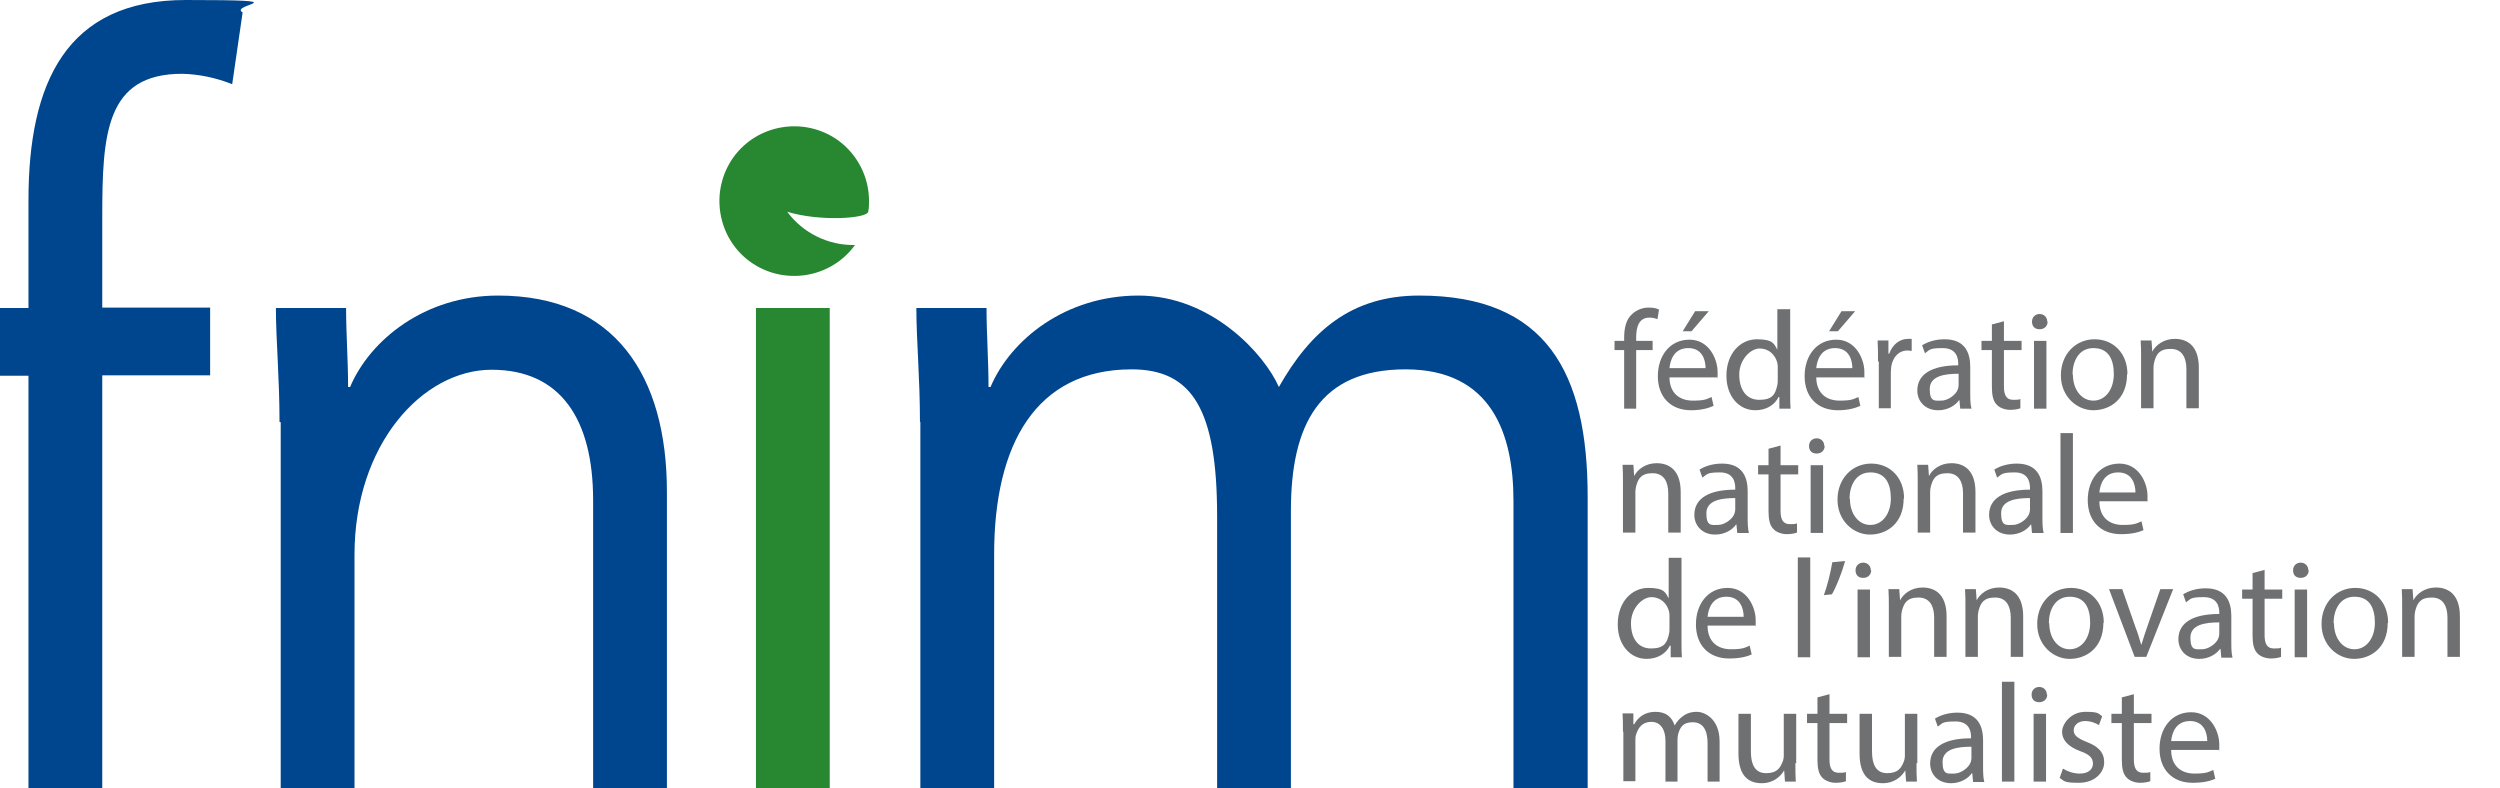 <?xml version="1.0" encoding="UTF-8"?>
<svg id="Calque_1" xmlns="http://www.w3.org/2000/svg" version="1.1" viewBox="0 0 623.4 196.6">
  <!-- Generator: Adobe Illustrator 29.2.0, SVG Export Plug-In . SVG Version: 2.1.0 Build 108)  -->
  <defs>
    <style>
      .st0 {
        fill: #00468e;
      }

      .st1 {
        fill: #6f7072;
      }

      .st2 {
        fill: #288731;
      }
    </style>
  </defs>
  <g id="Calque_2">
    <g id="Calque_1-2">
      <path id="_Tracé_" class="st0" d="M7.1,93.7H0v-16.9h7.1v-26.9C7.1,20.7,16.5,0,46.3,0s10.6,1,14.2,3.1l-2.6,17.9c-4-1.6-8.2-2.5-12.5-2.6-19.1,0-19.9,15.1-19.9,35.8v22.5h26.9v16.9h-26.9v102.9H7.1v-102.9Z"/>
      <path id="_Tracé_2" class="st0" d="M69.7,105.2c0-11-.9-20.5-.9-28.4h17.5c0,6.4.5,13.1.5,19.7h.5c5-11.8,18.7-22.8,36.9-22.8,29.1,0,42.1,20,42.1,48.9v74h-18.4v-71.9c0-20-8-32.5-25.3-32.5s-34.2,18.7-34.2,46.1v58.4h-18.4v-91.4Z"/>
      <rect id="_Tracé_3" class="st2" x="188.5" y="76.8" width="18.4" height="119.8"/>
      <path id="_Tracé_4" class="st0" d="M229.4,105.2c0-11-.9-20.5-.9-28.4h17.5c0,6.4.5,13.1.5,19.7h.5c5-11.8,18.7-22.8,36.9-22.8s31.4,14.6,35,22.8c8-14.1,18.2-22.8,35-22.8,31.7,0,42,19.2,42,50.2v72.7h-18.5v-71.7c0-16.6-5.4-32.8-26.9-32.8s-28.6,13.8-28.6,35.3v69.1h-18.4v-67.8c0-26.4-6.1-36.6-21.3-36.6-23.9,0-34.3,18.7-34.3,46.1v58.4h-18.4v-91.4Z"/>
      <path id="_Tracé_5" class="st2" d="M213.2,61.1c-6,8.3-17.7,10.2-26.1,4.2-8.3-6-10.2-17.7-4.2-26.1,6-8.3,17.7-10.2,26.1-4.2,4.8,3.5,7.7,9.1,7.7,15.1,0,.9,0,1.8-.2,2.7h0c-.3,1.7-12.1,2.5-20.2,0,3.9,5.3,10.2,8.4,16.8,8.3"/>
    </g>
  </g>
  <g>
    <path class="st1" d="M405,101.9v-14.6h-2.4v-2.3h2.4v-.8c0-2.4.5-4.6,2-5.9,1.2-1.1,2.7-1.6,4.1-1.6s2,.2,2.6.5l-.4,2.4c-.5-.2-1.1-.4-2-.4-2.6,0-3.3,2.3-3.3,4.9v.9h4.1v2.3h-4.1v14.6h-3Z"/>
    <path class="st1" d="M416.3,94c0,4.2,2.7,5.9,5.8,5.9s3.5-.4,4.7-.9l.5,2.2c-1.1.5-2.9,1.1-5.6,1.1-5.2,0-8.3-3.4-8.3-8.5s3-9.1,7.9-9.1,7,4.9,7,8,0,1.1-.1,1.4h-11.9ZM425.3,91.8c0-2-.8-5-4.3-5s-4.5,2.9-4.7,5h9ZM426.1,77.6l-4.3,5h-2.2l3.1-5h3.4Z"/>
    <path class="st1" d="M446.4,77v20.5c0,1.5,0,3.2.1,4.4h-2.8v-2.9h-.2c-.9,1.9-3,3.3-5.8,3.3-4.1,0-7.2-3.5-7.2-8.6,0-5.6,3.5-9.1,7.6-9.1s4.3,1.2,5.1,2.6h0v-10.1h3.1ZM443.3,91.8c0-.4,0-.9-.1-1.3-.5-2-2.1-3.6-4.4-3.6s-5.1,2.8-5.1,6.5,1.7,6.3,5,6.3,4-1.4,4.5-3.7c.1-.4.1-.8.1-1.3v-2.9Z"/>
    <path class="st1" d="M452.9,94c0,4.2,2.7,5.9,5.8,5.9s3.5-.4,4.7-.9l.5,2.2c-1.1.5-2.9,1.1-5.6,1.1-5.2,0-8.3-3.4-8.3-8.5s3-9.1,7.9-9.1,7,4.9,7,8,0,1.1-.1,1.4h-11.9ZM461.9,91.8c0-2-.8-5-4.3-5s-4.5,2.9-4.7,5h9ZM462.6,77.6l-4.3,5h-2.2l3.1-5h3.4Z"/>
    <path class="st1" d="M468.3,90.2c0-2,0-3.7-.1-5.3h2.7v3.3h.2c.8-2.3,2.6-3.7,4.7-3.7s.6,0,.9.1v2.9c-.3,0-.6-.1-1-.1-2.2,0-3.7,1.6-4.1,4,0,.4-.1.9-.1,1.4v9h-3v-11.7Z"/>
    <path class="st1" d="M488.8,101.9l-.2-2.1h-.1c-.9,1.3-2.8,2.5-5.2,2.5-3.4,0-5.2-2.4-5.2-4.9,0-4.1,3.6-6.3,10.2-6.3v-.4c0-1.4-.4-3.9-3.9-3.9s-3.2.5-4.4,1.3l-.7-2c1.4-.9,3.4-1.5,5.6-1.5,5.2,0,6.4,3.5,6.4,6.9v6.3c0,1.5,0,2.9.3,4.1h-2.8ZM488.4,93.2c-3.4,0-7.2.5-7.2,3.8s1.3,2.9,2.9,2.9,3.6-1.4,4.1-2.8c.1-.3.2-.7.2-1v-2.9Z"/>
    <path class="st1" d="M499.7,80.1v4.9h4.4v2.3h-4.4v9.1c0,2.1.6,3.3,2.3,3.3s1.4-.1,1.8-.2v2.3c-.5.2-1.4.4-2.6.4s-2.6-.5-3.3-1.3c-.9-.9-1.2-2.4-1.2-4.4v-9.2h-2.6v-2.3h2.6v-4.1l3-.8Z"/>
    <path class="st1" d="M510.6,80.2c0,1-.7,1.9-2,1.9s-1.9-.8-1.9-1.9.8-1.9,1.9-1.9,1.9.8,1.9,1.9ZM507.2,101.9v-16.9h3.1v16.9h-3.1Z"/>
    <path class="st1" d="M530.4,93.3c0,6.3-4.3,9-8.4,9s-8.1-3.4-8.1-8.7,3.7-9,8.4-9,8.2,3.5,8.2,8.7ZM516.9,93.4c0,3.7,2.1,6.5,5.1,6.5s5.1-2.8,5.1-6.6-1.4-6.5-5.1-6.5-5.2,3.4-5.2,6.6Z"/>
    <path class="st1" d="M533.9,89.5c0-1.8,0-3.2-.1-4.6h2.7l.2,2.8h0c.8-1.6,2.8-3.2,5.6-3.2s6,1.4,6,7.2v10.1h-3.1v-9.8c0-2.7-1-5-3.9-5s-3.6,1.4-4.1,3.2c-.1.4-.2.9-.2,1.4v10.2h-3.1v-12.4Z"/>
    <path class="st1" d="M404.7,120.5c0-1.8,0-3.2-.1-4.6h2.7l.2,2.8h0c.8-1.6,2.8-3.2,5.6-3.2s6,1.4,6,7.2v10.1h-3.1v-9.8c0-2.7-1-5-3.9-5s-3.6,1.4-4.1,3.2c-.1.4-.2.9-.2,1.4v10.2h-3.1v-12.4Z"/>
    <path class="st1" d="M433.2,132.9l-.2-2.1h-.1c-.9,1.3-2.8,2.5-5.2,2.5-3.4,0-5.2-2.4-5.2-4.9,0-4.1,3.6-6.3,10.2-6.3v-.4c0-1.4-.4-3.9-3.8-3.9s-3.2.5-4.4,1.3l-.7-2c1.4-.9,3.4-1.5,5.6-1.5,5.2,0,6.4,3.5,6.4,6.9v6.3c0,1.5,0,2.9.3,4.1h-2.8ZM432.7,124.2c-3.4,0-7.2.5-7.2,3.8s1.3,2.9,2.9,2.9,3.6-1.4,4.1-2.8c.1-.3.2-.7.2-1v-2.9Z"/>
    <path class="st1" d="M444,111.1v4.9h4.4v2.3h-4.4v9.1c0,2.1.6,3.3,2.3,3.3s1.4-.1,1.8-.2v2.3c-.5.2-1.4.4-2.6.4s-2.6-.5-3.3-1.3c-.9-.9-1.2-2.4-1.2-4.4v-9.2h-2.6v-2.3h2.6v-4.1l3-.8Z"/>
    <path class="st1" d="M455,111.2c0,1-.7,1.9-2,1.9s-1.9-.8-1.9-1.9.8-1.9,1.9-1.9,1.9.8,1.9,1.9ZM451.5,132.9v-16.9h3.1v16.9h-3.1Z"/>
    <path class="st1" d="M474.7,124.3c0,6.3-4.3,9-8.4,9s-8.1-3.4-8.1-8.7,3.7-9,8.4-9,8.2,3.5,8.2,8.7ZM461.3,124.4c0,3.7,2.1,6.5,5.1,6.5s5.1-2.8,5.1-6.6-1.4-6.5-5.1-6.5-5.2,3.4-5.2,6.6Z"/>
    <path class="st1" d="M478.2,120.5c0-1.8,0-3.2-.1-4.6h2.7l.2,2.8h0c.8-1.6,2.8-3.2,5.6-3.2s6,1.4,6,7.2v10.1h-3.1v-9.8c0-2.7-1-5-3.9-5s-3.6,1.4-4.1,3.2c-.1.4-.2.9-.2,1.4v10.2h-3.1v-12.4Z"/>
    <path class="st1" d="M506.7,132.9l-.2-2.1h-.1c-.9,1.3-2.8,2.5-5.2,2.5-3.4,0-5.2-2.4-5.2-4.9,0-4.1,3.6-6.3,10.2-6.3v-.4c0-1.4-.4-3.9-3.8-3.9s-3.2.5-4.4,1.3l-.7-2c1.4-.9,3.4-1.5,5.6-1.5,5.2,0,6.4,3.5,6.4,6.9v6.3c0,1.5,0,2.9.3,4.1h-2.8ZM506.2,124.2c-3.4,0-7.2.5-7.2,3.8s1.3,2.9,2.9,2.9,3.6-1.4,4.1-2.8c.1-.3.2-.7.2-1v-2.9Z"/>
    <path class="st1" d="M513.8,108h3.1v24.9h-3.1v-24.9Z"/>
    <path class="st1" d="M523.5,125c0,4.2,2.7,5.9,5.8,5.9s3.5-.4,4.7-.9l.5,2.2c-1.1.5-2.9,1-5.6,1-5.2,0-8.3-3.4-8.3-8.5s3-9.1,7.9-9.1,7,4.9,7,8,0,1.1-.1,1.4h-11.9ZM532.5,122.8c0-2-.8-5-4.3-5s-4.5,2.9-4.7,5h9Z"/>
    <path class="st1" d="M419.3,139v20.5c0,1.5,0,3.2.1,4.4h-2.8v-2.9h-.2c-.9,1.9-3,3.3-5.8,3.3-4.1,0-7.2-3.5-7.2-8.6,0-5.6,3.5-9.1,7.6-9.1s4.3,1.2,5.1,2.6h0v-10.1h3.1ZM416.3,153.8c0-.4,0-.9-.1-1.3-.5-2-2.1-3.6-4.4-3.6s-5.1,2.8-5.1,6.5,1.7,6.3,5,6.3,4-1.4,4.5-3.7c.1-.4.1-.8.1-1.3v-2.9Z"/>
    <path class="st1" d="M425.8,156c0,4.2,2.7,5.9,5.8,5.9s3.5-.4,4.7-.9l.5,2.2c-1.1.5-2.9,1-5.6,1-5.2,0-8.3-3.4-8.3-8.5s3-9.1,7.9-9.1,7,4.9,7,8,0,1.1-.1,1.4h-11.9ZM434.8,153.8c0-2-.8-5-4.3-5s-4.5,2.9-4.7,5h9Z"/>
    <path class="st1" d="M448.3,139h3.1v24.9h-3.1v-24.9Z"/>
    <path class="st1" d="M460.1,139.9c-.8,2.9-2.3,6.7-3.3,8.3l-2,.2c.8-2.1,1.7-5.7,2.1-8.2l3.2-.3Z"/>
    <path class="st1" d="M466.6,142.2c0,1-.7,1.9-2,1.9s-1.9-.8-1.9-1.9.8-1.9,1.9-1.9,1.9.8,1.9,1.9ZM463.2,163.9v-16.9h3.1v16.9h-3.1Z"/>
    <path class="st1" d="M471,151.5c0-1.8,0-3.2-.1-4.6h2.7l.2,2.8h0c.8-1.6,2.8-3.2,5.6-3.2s6,1.4,6,7.2v10.1h-3.1v-9.8c0-2.7-1-5-3.9-5s-3.6,1.4-4.1,3.2c-.1.4-.2.9-.2,1.4v10.2h-3.1v-12.4Z"/>
    <path class="st1" d="M490.1,151.5c0-1.8,0-3.2-.1-4.6h2.7l.2,2.8h0c.8-1.6,2.8-3.2,5.6-3.2s6,1.4,6,7.2v10.1h-3.1v-9.8c0-2.7-1-5-3.9-5s-3.6,1.4-4.1,3.2c-.1.4-.2.9-.2,1.4v10.2h-3.1v-12.4Z"/>
    <path class="st1" d="M524.5,155.3c0,6.3-4.3,9-8.4,9s-8.1-3.4-8.1-8.7,3.7-9,8.4-9,8.2,3.5,8.2,8.7ZM511,155.4c0,3.7,2.1,6.5,5.1,6.5s5.1-2.8,5.1-6.6-1.4-6.5-5.1-6.5-5.2,3.4-5.2,6.6Z"/>
    <path class="st1" d="M529.2,146.9l3.3,9.5c.6,1.5,1,2.9,1.4,4.3h.1c.4-1.4.9-2.8,1.4-4.3l3.3-9.5h3.2l-6.7,16.9h-2.9l-6.4-16.9h3.3Z"/>
    <path class="st1" d="M553.9,163.9l-.2-2.1h-.1c-.9,1.3-2.8,2.5-5.2,2.5-3.4,0-5.2-2.4-5.2-4.9,0-4.1,3.6-6.3,10.2-6.3v-.3c0-1.4-.4-3.9-3.9-3.9s-3.2.5-4.4,1.3l-.7-2c1.4-.9,3.4-1.5,5.6-1.5,5.2,0,6.4,3.5,6.4,6.9v6.3c0,1.5,0,2.9.3,4.1h-2.8ZM553.4,155.2c-3.4,0-7.2.5-7.2,3.8s1.3,2.9,2.9,2.9,3.6-1.4,4.1-2.8c.1-.3.2-.7.2-1v-2.9Z"/>
    <path class="st1" d="M564.7,142.1v4.9h4.4v2.3h-4.4v9.1c0,2.1.6,3.3,2.3,3.3s1.4-.1,1.8-.2v2.3c-.5.2-1.4.4-2.6.4s-2.6-.5-3.3-1.3c-.9-.9-1.2-2.4-1.2-4.4v-9.2h-2.6v-2.3h2.6v-4.1l3-.8Z"/>
    <path class="st1" d="M575.7,142.2c0,1-.7,1.9-2,1.9s-1.9-.8-1.9-1.9.8-1.9,1.9-1.9,1.9.8,1.9,1.9ZM572.2,163.9v-16.9h3.1v16.9h-3.1Z"/>
    <path class="st1" d="M595.4,155.3c0,6.3-4.3,9-8.4,9s-8.1-3.4-8.1-8.7,3.7-9,8.4-9,8.2,3.5,8.2,8.7ZM582,155.4c0,3.7,2.1,6.5,5.1,6.5s5.1-2.8,5.1-6.6-1.4-6.5-5.1-6.5-5.2,3.4-5.2,6.6Z"/>
    <path class="st1" d="M599,151.5c0-1.8,0-3.2-.1-4.6h2.7l.2,2.8h0c.8-1.6,2.8-3.2,5.6-3.2s6,1.4,6,7.2v10.1h-3.1v-9.8c0-2.7-1-5-3.9-5s-3.6,1.4-4.1,3.2c-.1.4-.2.9-.2,1.4v10.2h-3.1v-12.4Z"/>
    <path class="st1" d="M404.7,182.5c0-1.8,0-3.2-.1-4.6h2.7v2.7h.2c.9-1.6,2.5-3.1,5.3-3.1s4.1,1.4,4.8,3.4h0c.5-.9,1.2-1.7,1.9-2.2,1-.8,2.1-1.2,3.7-1.2s5.6,1.5,5.6,7.4v10h-3v-9.6c0-3.3-1.2-5.2-3.7-5.2s-3.1,1.3-3.6,2.8c-.1.4-.2,1-.2,1.5v10.5h-3v-10.2c0-2.7-1.2-4.7-3.5-4.7s-3.3,1.5-3.8,3.1c-.2.5-.2,1-.2,1.5v10.2h-3v-12.4Z"/>
    <path class="st1" d="M447.7,190.3c0,1.8,0,3.3.1,4.6h-2.7l-.2-2.8h0c-.8,1.4-2.6,3.2-5.6,3.2s-5.8-1.5-5.8-7.4v-9.9h3.1v9.4c0,3.2,1,5.4,3.8,5.4s3.5-1.4,4.1-2.8c.2-.5.3-1,.3-1.6v-10.4h3.1v12.3Z"/>
    <path class="st1" d="M456.2,173.1v4.9h4.4v2.3h-4.4v9.1c0,2.1.6,3.3,2.3,3.3s1.4-.1,1.8-.2v2.3c-.5.2-1.4.4-2.6.4s-2.6-.5-3.3-1.3c-.9-.9-1.2-2.4-1.2-4.4v-9.2h-2.6v-2.3h2.6v-4.1l3-.8Z"/>
    <path class="st1" d="M477.9,190.3c0,1.8,0,3.3.1,4.6h-2.7l-.2-2.8h0c-.8,1.4-2.6,3.2-5.6,3.2s-5.8-1.5-5.8-7.4v-9.9h3.1v9.4c0,3.2,1,5.4,3.8,5.4s3.5-1.4,4.1-2.8c.2-.5.3-1,.3-1.6v-10.4h3.1v12.3Z"/>
    <path class="st1" d="M492,194.9l-.2-2.1h-.1c-.9,1.3-2.8,2.5-5.2,2.5-3.4,0-5.2-2.4-5.2-4.9,0-4.1,3.6-6.3,10.2-6.3v-.3c0-1.4-.4-3.9-3.9-3.9s-3.2.5-4.4,1.3l-.7-2c1.4-.9,3.4-1.5,5.6-1.5,5.2,0,6.4,3.5,6.4,6.9v6.3c0,1.5,0,2.9.3,4.1h-2.8ZM491.6,186.2c-3.4,0-7.2.5-7.2,3.8s1.3,2.9,2.9,2.9,3.6-1.4,4.1-2.8c.1-.3.2-.7.2-1v-2.9Z"/>
    <path class="st1" d="M499.2,170h3.1v24.9h-3.1v-24.9Z"/>
    <path class="st1" d="M510.5,173.2c0,1-.7,1.9-2,1.9s-1.9-.8-1.9-1.9.8-1.9,1.9-1.9,1.9.8,1.9,1.9ZM507.1,194.9v-16.9h3.1v16.9h-3.1Z"/>
    <path class="st1" d="M514.5,191.7c.9.6,2.5,1.2,4.1,1.2,2.2,0,3.3-1.1,3.3-2.5s-.9-2.3-3.2-3.1c-3-1.1-4.5-2.8-4.5-4.8s2.2-5,5.8-5,3.2.5,4.2,1.1l-.8,2.2c-.7-.4-1.9-1-3.5-1s-2.8,1-2.8,2.3,1,2,3.2,2.9c2.9,1.1,4.4,2.6,4.4,5.1s-2.3,5.1-6.3,5.1-3.6-.5-4.8-1.2l.8-2.3Z"/>
    <path class="st1" d="M532.1,173.1v4.9h4.4v2.3h-4.4v9.1c0,2.1.6,3.3,2.3,3.3s1.4-.1,1.8-.2v2.3c-.5.2-1.4.4-2.6.4s-2.6-.5-3.3-1.3c-.9-.9-1.2-2.4-1.2-4.4v-9.2h-2.6v-2.3h2.6v-4.1l3-.8Z"/>
    <path class="st1" d="M541.4,187c0,4.2,2.7,5.9,5.8,5.9s3.5-.4,4.7-.9l.5,2.2c-1.1.5-2.9,1-5.6,1-5.2,0-8.3-3.4-8.3-8.5s3-9.1,7.9-9.1,7,4.9,7,8,0,1.1-.1,1.4h-11.9ZM550.4,184.8c0-2-.8-5-4.3-5s-4.5,2.9-4.7,5h9Z"/>
  </g>
</svg>